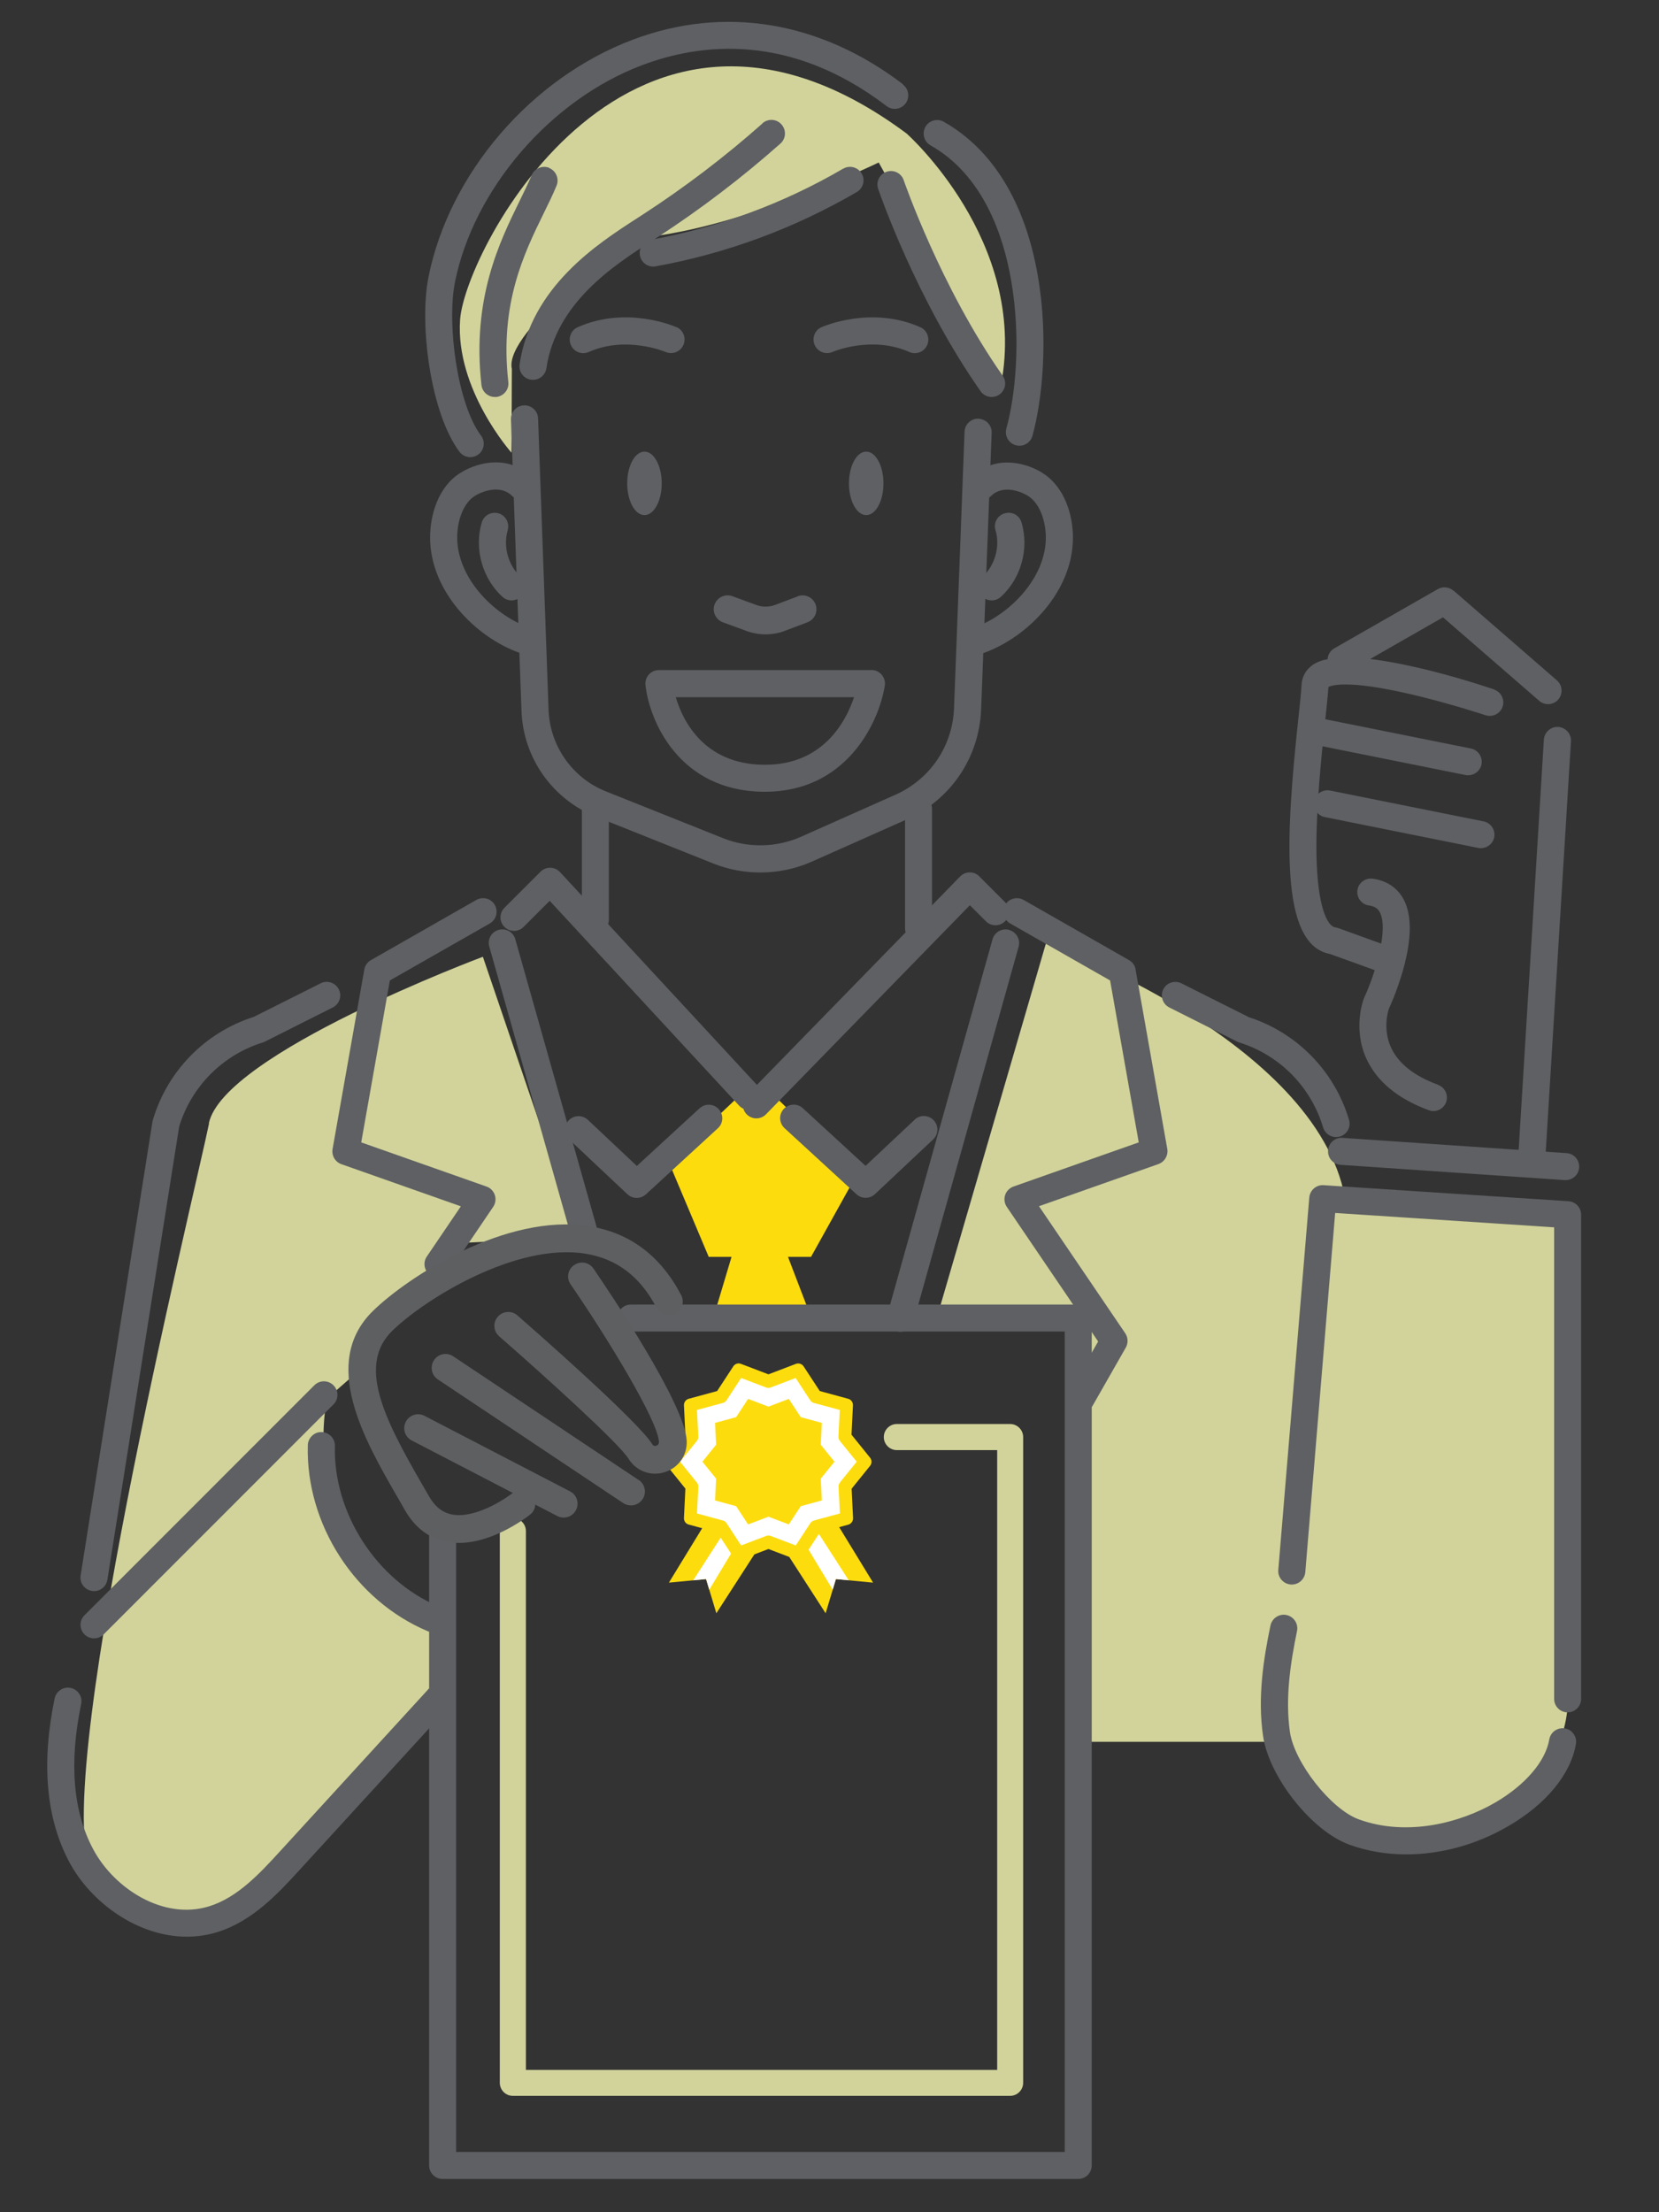<?xml version="1.0" encoding="UTF-8"?><svg id="a" xmlns="http://www.w3.org/2000/svg" viewBox="0 0 150 200"><rect x="0" y="0" width="150" height="200" fill="#333333" stroke="none"/><defs><style>.b{fill:#fddc0e;}.b,.c,.d,.e,.f{stroke-width:0px;}.c{fill:#5e5f61;}.d{fill:#fff;}.e{fill:#5e6063;}.f{fill:#d1d39a;}</style></defs><path class="f" d="m94.58,85.25l-10.15,34.83h39.82l-2.64-11.79c-2.64-14.27-27.02-23.04-27.02-23.04Z"/><polygon class="b" points="64.49 119.16 73.36 119.15 68.38 106.14 64.49 119.16"/><polygon class="b" points="67.29 98.65 60.48 105.09 64.08 113.63 73.33 113.63 77.41 106.29 69.59 98.65 67.29 98.65"/><path class="f" d="m81.97,12.07c-24.85-18.48-39.93,10.52-40.37,16.83-.44,6.32,4.65,12.03,4.65,12.03l.03-7.57c-.8-3.39,10.77-11.81,10.77-11.81,9.27-.51,22.4-6.86,22.4-6.86l11.07,20.03c2.42-12.92-8.55-22.65-8.55-22.65Z"/><path class="e" d="m58.27,40.83c-.86,0-1.56,1.28-1.56,2.87s.7,2.87,1.56,2.87,1.56-1.28,1.56-2.87-.7-2.87-1.56-2.87Z"/><path class="e" d="m78.32,40.83c-.86,0-1.56,1.28-1.56,2.87s.7,2.87,1.56,2.87,1.56-1.28,1.56-2.87-.7-2.87-1.56-2.87Z"/><polygon class="b" points="60.48 143.08 63.84 142.76 64.77 145.85 68.54 140.01 63.97 137.37 60.48 143.08"/><polygon class="d" points="62.68 142.87 63.84 142.76 64.13 143.72 66.5 139.79 65.55 138.41 62.68 142.87"/><polygon class="b" points="70.88 140.01 74.65 145.85 75.58 142.76 78.94 143.08 75.45 137.37 70.88 140.01"/><polygon class="d" points="72.92 139.79 75.29 143.72 75.58 142.76 76.74 142.87 73.87 138.41 72.92 139.79"/><polygon class="d" points="76.4 129.9 76.54 127.02 73.75 126.26 72.18 123.85 69.48 124.87 66.78 123.85 65.21 126.26 62.42 127.02 62.57 129.9 60.76 132.15 62.57 134.39 62.42 137.27 65.21 138.03 66.78 140.44 69.48 139.42 72.18 140.44 73.75 138.03 76.54 137.27 76.4 134.39 78.21 132.15 76.4 129.9"/><path class="b" d="m76.99,129.71l.13-2.66c.01-.27-.16-.52-.43-.59l-2.57-.7-1.46-2.23c-.15-.23-.44-.32-.69-.23l-2.49.95-2.49-.95c-.26-.1-.54,0-.69.23l-1.46,2.23-2.57.7c-.26.07-.44.32-.43.59l.13,2.66-1.67,2.07c-.17.21-.17.52,0,.73l1.67,2.07-.13,2.66c-.01.27.16.52.43.59l2.57.7,1.46,2.23c.15.23.44.32.69.23l2.49-.95,2.49.95c.07.03.14.04.21.04.19,0,.38-.1.49-.26l1.46-2.23,2.57-.7c.26-.07.44-.32.43-.59l-.13-2.66,1.67-2.07c.17-.21.17-.52,0-.73l-1.67-2.07Zm-1.04,4.32c-.09.11-.14.25-.13.39l.12,2.41-2.33.63c-.14.04-.26.12-.34.24l-1.32,2.02-2.26-.86c-.07-.03-.14-.04-.21-.04s-.14.01-.21.04l-2.26.86-1.32-2.02c-.08-.12-.2-.21-.34-.24l-2.33-.63.12-2.41c0-.14-.04-.28-.13-.39l-1.52-1.88,1.52-1.88c.09-.11.14-.25.13-.39l-.12-2.41,2.33-.63c.14-.04.26-.12.34-.24l1.32-2.02,2.26.86c.13.05.28.05.41,0l2.26-.86,1.32,2.02c.08.12.2.21.34.24l2.33.63-.12,2.41c0,.14.04.28.13.39l1.52,1.88-1.52,1.88Z"/><polygon class="b" points="74.21 130.61 74.31 128.64 72.4 128.12 71.32 126.47 69.48 127.17 67.64 126.47 66.56 128.12 64.65 128.64 64.75 130.61 63.51 132.15 64.75 133.68 64.65 135.65 66.56 136.17 67.64 137.82 69.48 137.12 71.32 137.82 72.4 136.17 74.31 135.65 74.21 133.68 75.45 132.15 74.21 130.61"/><path class="f" d="m18.9,101.57c-1.29,6.31-14.97,62.02-10.39,67.93,4.58,5.92,12.59,3.21,12.59,3.21l18.49-19.12-.42-7.24s-11.93-5.81-9.63-19.89l3.2-2.8,8.12-11.25,11.43-.56-8.63-25.35s-23.49,8.77-24.78,15.07Z"/><path class="f" d="m118.59,117.48l-21.24,1.24.15,38.75h17.74s4.37,11.94,14.37,8.96c10-2.98,12.15-9.14,12.15-12.84v-43.77l-22.13-1.45-1.04,9.11Z"/><path class="f" d="m91.33,128.74h-10.24c-.65,0-1.18.53-1.18,1.18s.53,1.18,1.18,1.18h9.07v56.03h-42.61v-48.71c0-.65-.53-1.18-1.18-1.18s-1.18.53-1.18,1.18v49.88c0,.65.53,1.18,1.18,1.18h44.96c.65,0,1.18-.53,1.18-1.18v-58.38c0-.65-.53-1.18-1.18-1.18Z"/><path class="e" d="m88.55,79.23c-.23-.23-.54-.36-.87-.36h0c-.33,0-.64.14-.87.37l-19.3,19.79c-.47.48-.46,1.26.02,1.73.24.23.55.35.85.35s.64-.12.88-.37l18.43-18.9,1.45,1.45c.48.48,1.25.48,1.73,0,.48-.48.48-1.25,0-1.73l-2.33-2.33Z"/><path class="e" d="m50.63,78.84c-.23-.24-.54-.39-.87-.39-.34,0-.65.12-.89.36l-3.26,3.26c-.48.48-.48,1.25,0,1.73.48.48,1.25.48,1.73,0l2.36-2.36,17.13,18.52c.24.26.57.39.9.39.3,0,.6-.11.83-.33.5-.46.53-1.23.07-1.73l-18-19.45Z"/><path class="e" d="m63.25,100.2l-5.67,5.21-4.43-4.17c-.49-.46-1.27-.44-1.73.05-.46.49-.44,1.27.05,1.73l5.26,4.95c.24.22.54.33.84.33s.59-.11.83-.32l6.51-5.98c.5-.46.53-1.23.07-1.73-.46-.5-1.23-.53-1.73-.07Z"/><path class="e" d="m82.7,101.23l-4.44,4.17-5.67-5.21c-.5-.46-1.27-.42-1.73.07-.46.5-.42,1.27.07,1.73l6.51,5.98c.23.21.53.32.83.32s.6-.11.84-.33l5.26-4.95c.49-.46.52-1.24.05-1.73-.46-.49-1.24-.52-1.73-.05Z"/><path class="e" d="m102.68,87.65c-.06-.36-.28-.67-.6-.85l-9.53-5.44c-.59-.33-1.33-.13-1.67.46-.33.59-.13,1.33.46,1.67l9.03,5.15,2.59,14.64-11.32,3.99c-.36.13-.64.41-.76.77-.12.36-.06.76.15,1.07l8.26,12.17-2.62,4.58c-.34.59-.13,1.33.46,1.67.19.11.4.16.61.16.42,0,.84-.22,1.06-.62l2.99-5.24c.23-.41.21-.91-.05-1.29l-7.8-11.49,10.8-3.81c.56-.2.9-.78.8-1.37l-2.87-16.23Z"/><path class="e" d="m44.28,83.49c.59-.34.79-1.08.46-1.67-.33-.59-1.08-.79-1.67-.46l-9.53,5.44c-.32.18-.54.49-.6.85l-2.87,16.23c-.1.59.23,1.17.8,1.37l10.8,3.81-3.08,4.54c-.38.56-.23,1.32.33,1.7.21.14.45.21.69.21.39,0,.78-.19,1.01-.54l3.97-5.86c.21-.31.27-.71.15-1.07-.12-.36-.4-.65-.76-.77l-11.32-3.99,2.59-14.64,9.03-5.15Z"/><path class="e" d="m112.86,91.93l-6.04-3.03c-.6-.3-1.34-.06-1.64.54-.3.6-.06,1.34.54,1.64l6.12,3.08c.06.03.12.06.19.08,3.66,1.14,6.5,4.01,7.6,7.69.16.53.64.87,1.17.87.12,0,.23-.02.35-.05.65-.19,1.02-.88.82-1.52-1.32-4.42-4.73-7.89-9.12-9.29Z"/><path class="e" d="m28.99,88.9l-6.04,3.03c-4.39,1.4-7.8,4.87-9.12,9.29-.02.05-.03.11-.04.16l-6.5,41.05c-.11.67.35,1.29,1.02,1.4.06.01.13.02.19.02.59,0,1.11-.43,1.21-1.03l6.49-40.97c1.11-3.64,3.94-6.48,7.58-7.61.06-.02.13-.05.19-.08l6.12-3.08c.6-.3.85-1.04.54-1.64-.3-.6-1.04-.85-1.64-.54Z"/><path class="e" d="m91.25,84.07c-.65-.18-1.33.2-1.51.85l-9.51,33.92c-.18.65.2,1.33.85,1.51.11.03.22.05.33.05.53,0,1.03-.35,1.18-.89l9.51-33.92c.18-.65-.2-1.33-.85-1.51Z"/><path class="e" d="m46.59,84.91c-.18-.65-.86-1.03-1.51-.84-.65.18-1.03.86-.84,1.51l7.55,26.71c.15.54.64.89,1.18.89.11,0,.22-.02.33-.05.65-.18,1.03-.86.84-1.51l-7.55-26.71Z"/><path class="e" d="m76.23,15.25c-5.4,3.15-11.25,5.31-17.39,6.43-.66.12-1.11.76-.98,1.42.11.59.62,1,1.2,1,.07,0,.15,0,.22-.02,6.43-1.17,12.54-3.43,18.19-6.72.58-.34.78-1.09.44-1.67-.34-.58-1.09-.78-1.67-.44Z"/><path class="e" d="m68.94,11.16c-3.38,3-7.02,5.77-10.81,8.23l-.54.35c-3.58,2.31-9.56,6.17-10.61,13.2-.1.67.36,1.29,1.03,1.39.06,0,.12.01.18.01.6,0,1.12-.44,1.21-1.04.89-5.94,6.08-9.29,9.52-11.51l.54-.35c3.89-2.53,7.63-5.38,11.1-8.46.51-.45.55-1.22.1-1.73-.45-.51-1.22-.55-1.73-.1Z"/><path class="e" d="m49.67,15.18c-.62-.26-1.34.04-1.6.66-.3.72-.69,1.51-1.1,2.35-1.82,3.72-4.31,8.81-3.44,16.61.07.63.6,1.09,1.21,1.09.05,0,.09,0,.14,0,.67-.08,1.16-.68,1.08-1.35-.8-7.09,1.42-11.62,3.2-15.26.43-.87.83-1.69,1.16-2.49.26-.62-.04-1.34-.66-1.6Z"/><path class="e" d="m85.34,11.01c-.59-.33-1.34-.13-1.67.46-.33.59-.12,1.34.46,1.67,4.74,2.68,6.58,8.1,7.29,12.18.94,5.4.36,10.6-.43,13.42-.18.65.2,1.33.85,1.51.11.03.22.05.33.05.54,0,1.03-.35,1.18-.9.85-3.06,1.49-8.7.48-14.5-1.15-6.6-4.09-11.4-8.5-13.89Z"/><path class="e" d="m88.48,37.85c-.67-.03-1.24.5-1.27,1.18l-.95,24.99c-.13,3.43-2.16,6.43-5.3,7.83l-8.54,3.8c-2.21.98-4.77,1.03-7.01.14l-10.62-4.24c-3.04-1.21-5.07-4.11-5.19-7.37l-.95-26.35c-.02-.68-.6-1.21-1.27-1.18-.68.02-1.2.59-1.18,1.27l.95,26.35c.15,4.23,2.79,7.99,6.73,9.56l10.62,4.24c1.36.54,2.8.81,4.25.81,1.6,0,3.19-.33,4.67-.99l8.54-3.8c4-1.78,6.58-5.6,6.75-9.97l.95-24.99c.03-.68-.5-1.24-1.18-1.27Z"/><path class="e" d="m81.66,7.63c-7.5-5.73-16.19-7.16-24.45-4.04-9.18,3.46-16.6,12.09-18.47,21.47-.86,4.31.2,12.31,2.8,15.78.24.32.61.49.98.49.26,0,.51-.08.73-.24.54-.41.65-1.17.24-1.71-2.14-2.85-3.1-10.11-2.36-13.84,1.68-8.44,8.65-16.53,16.93-19.65,5.27-1.99,13.38-2.96,22.1,3.7.54.41,1.3.31,1.71-.23.41-.54.31-1.3-.23-1.71Z"/><path class="e" d="m47.75,56.7c-3.16-1.14-6.43-4.5-6.41-8.13,0-1.64.64-3.14,1.57-3.72.78-.49,2.37-1.04,3.41,0,.48.48,1.25.48,1.73,0,.48-.48.48-1.25,0-1.73-1.86-1.87-4.58-1.53-6.45-.35-1.99,1.25-2.71,3.81-2.71,5.79-.02,4.89,4.12,9.03,8.03,10.44.14.05.28.07.42.07.5,0,.97-.31,1.15-.81.23-.64-.1-1.34-.74-1.57Z"/><path class="e" d="m45.9,47.93c.19-.65-.18-1.33-.82-1.52-.65-.19-1.33.18-1.52.82-.71,2.36.05,5.07,1.87,6.73.23.21.53.32.82.32.33,0,.66-.14.91-.4.45-.5.42-1.27-.08-1.73-1.13-1.02-1.61-2.76-1.17-4.22Z"/><path class="e" d="m94.3,42.78c-1.87-1.17-4.58-1.52-6.45.35-.48.48-.47,1.25,0,1.73.48.48,1.25.47,1.73,0,1.04-1.04,2.63-.5,3.41,0,.93.59,1.56,2.08,1.57,3.72.02,3.63-3.25,6.99-6.41,8.13-.64.23-.96.93-.74,1.57.18.5.65.81,1.15.81.14,0,.28-.02.42-.07,3.91-1.41,8.05-5.55,8.03-10.44,0-1.98-.73-4.53-2.71-5.79Z"/><path class="e" d="m90.83,46.41c-.65.19-1.02.87-.82,1.52.44,1.46-.05,3.19-1.17,4.22-.5.45-.54,1.23-.08,1.73.24.27.57.4.91.4.29,0,.59-.11.82-.32,1.83-1.66,2.58-4.36,1.87-6.73-.19-.65-.87-1.02-1.52-.82Z"/><path class="e" d="m83.05,71.91c-.68,0-1.22.55-1.22,1.22v10.79c0,.68.55,1.22,1.22,1.22s1.22-.55,1.22-1.22v-10.79c0-.68-.55-1.22-1.22-1.22Z"/><path class="e" d="m53.83,71.91c-.68,0-1.22.55-1.22,1.22v10.01c0,.68.55,1.22,1.22,1.22s1.22-.55,1.22-1.22v-10.01c0-.68-.55-1.22-1.22-1.22Z"/><path class="e" d="m81.71,16.29c-.22-.64-.91-.98-1.55-.76-.64.22-.98.91-.76,1.55.14.4,3.44,9.98,9.26,18.29.24.34.62.52,1,.52.24,0,.49-.07.7-.22.55-.39.69-1.15.3-1.7-5.62-8.01-8.91-17.58-8.95-17.67Z"/><path class="e" d="m78.79,60.58h-19.22c-.35,0-.68.15-.91.41-.23.26-.34.61-.3.95.37,3.28,3.05,9.52,10.58,9.64.08,0,.15,0,.23,0,7.36,0,10.3-6.25,10.83-9.59.06-.35-.05-.71-.28-.99-.23-.27-.57-.43-.93-.43Zm-9.62,8.56c-.06,0-.12,0-.18,0-5.36-.09-7.26-3.98-7.89-6.11h16.12c-.73,2.18-2.78,6.11-8.05,6.11Z"/><path class="e" d="m83.2,29.58c-4.41-1.96-8.74-.08-8.92,0-.62.27-.89.99-.62,1.61.27.62.99.9,1.61.63.03-.02,3.54-1.51,6.94,0,.16.07.33.11.5.11.47,0,.92-.27,1.12-.73.27-.62,0-1.34-.62-1.62Z"/><path class="e" d="m61.16,29.58c-.18-.08-4.51-1.96-8.92,0-.62.27-.9,1-.62,1.62.27.62,1,.9,1.62.62,3.38-1.5,6.88-.02,6.94,0,.16.07.33.1.49.1.47,0,.92-.27,1.12-.73.27-.62,0-1.34-.62-1.62Z"/><path class="e" d="m131.41,53.4c-.39-.34-.96-.4-1.41-.14l-9.35,5.35c-.59.34-.79,1.08-.45,1.67.34.59,1.08.79,1.67.45l8.6-4.92,8.7,7.55c.23.2.52.3.8.3.34,0,.68-.14.92-.42.44-.51.39-1.28-.12-1.73l-9.35-8.12Z"/><path class="e" d="m130.02,98.07c-2.16-.79-3.59-1.93-4.25-3.37-.77-1.67-.26-3.31-.19-3.51.41-.89,3.01-6.81,1.32-9.9-.57-1.04-1.53-1.68-2.79-1.85-.67-.09-1.29.38-1.38,1.04-.09.67.38,1.29,1.04,1.38.62.09.84.35.98.6.81,1.49-.34,5.43-1.41,7.75-.01.02-.02.05-.03.07-.04.11-1.01,2.67.22,5.4.94,2.08,2.84,3.65,5.65,4.69.14.05.28.08.42.08.5,0,.97-.31,1.15-.8.23-.63-.09-1.34-.73-1.57Z"/><path class="e" d="m135.1,62.33c-3.1-1.04-13.44-4.25-16.39-2.23-.63.43-.99,1.07-1.03,1.82-.03.61-.14,1.68-.29,3.05-1.1,10.31-1.78,20.43,2.87,21.28l3.93,1.42c.14.05.28.07.42.07.5,0,.97-.31,1.15-.81.23-.64-.1-1.34-.74-1.57l-4.04-1.46c-.08-.03-.16-.05-.25-.06-.73-.1-1.61-1.88-1.7-6.54-.07-4.03.44-8.87.78-12.07.14-1.35.26-2.43.3-3.12.26-.14,1.71-.68,7.43.65,3.48.81,6.74,1.89,6.77,1.9.64.21,1.33-.13,1.55-.77.21-.64-.13-1.33-.77-1.55Z"/><path class="e" d="m132.99,67.67l-13.88-2.79c-.66-.13-1.31.3-1.44.96-.13.66.3,1.31.96,1.44l13.88,2.79c.08.02.16.02.24.02.57,0,1.08-.4,1.2-.98.13-.66-.3-1.31-.96-1.44Z"/><path class="e" d="m134.14,74.26l-13.88-2.79c-.66-.13-1.31.3-1.44.96-.13.66.3,1.31.96,1.44l13.88,2.79c.08.02.16.02.24.02.57,0,1.08-.4,1.2-.98.13-.66-.3-1.31-.96-1.44Z"/><path class="e" d="m140.89,65.72c-.67-.04-1.25.47-1.3,1.15l-2.34,38.08c-.04.67.47,1.25,1.15,1.3.03,0,.05,0,.08,0,.64,0,1.18-.5,1.22-1.15l2.34-38.08c.04-.67-.47-1.25-1.15-1.3Z"/><path class="e" d="m141.64,104.25l-20.26-1.38c-.67-.05-1.26.46-1.3,1.14-.05.67.46,1.26,1.14,1.3l20.26,1.38s.06,0,.08,0c.64,0,1.18-.49,1.22-1.14.05-.67-.46-1.26-1.14-1.3Z"/><path class="e" d="m72.12,53.92l-2.07.78c-.5.19-1.15.19-1.65,0l-2.18-.8c-.65-.24-1.37.1-1.61.75-.24.65.1,1.37.75,1.61l2.18.8c.53.19,1.1.29,1.68.29s1.19-.1,1.72-.31l2.07-.78c.65-.25.97-.97.73-1.62-.25-.65-.97-.98-1.62-.73Z"/><path class="e" d="m97.49,117.94h-40.45c-.68,0-1.22.55-1.22,1.22s.55,1.22,1.22,1.22h39.23v74.17h-55.03v-56.03c0-.68-.55-1.22-1.22-1.22s-1.22.55-1.22,1.22v57.25c0,.68.55,1.22,1.22,1.22h57.47c.68,0,1.22-.55,1.22-1.22v-76.62c0-.68-.55-1.22-1.22-1.22Z"/><path class="e" d="m28.42,125.24l-20.78,20.79c-.48.48-.48,1.25,0,1.73.24.24.55.36.86.36s.63-.12.87-.36l20.78-20.79c.48-.48.48-1.25,0-1.73-.48-.48-1.25-.48-1.73,0Z"/><path class="e" d="m38.68,152.77l-13.37,14.61c-1.79,1.95-3.81,4.16-6.39,4.96-4.14,1.29-8.59-1.6-10.48-5.13-1.84-3.41-2.21-7.84-1.1-13.16.14-.66-.29-1.31-.95-1.45-.66-.14-1.31.29-1.45.95-1.22,5.9-.77,10.88,1.34,14.82,1.96,3.65,6.18,6.72,10.61,6.72.91,0,1.84-.13,2.75-.41,3.21-.99,5.57-3.57,7.47-5.65l13.37-14.61c.46-.5.42-1.27-.08-1.73-.5-.46-1.27-.42-1.73.08Z"/><path class="e" d="m39.64,145.23c-5.58-2.35-9.52-8.44-9.36-14.5.02-.68-.52-1.24-1.19-1.26-.67-.03-1.24.52-1.26,1.19-.19,7.14,4.27,14.05,10.86,16.82.16.06.32.1.47.1.48,0,.93-.28,1.13-.75.26-.62-.03-1.34-.65-1.6Z"/><path class="e" d="m141.83,108.6l-22.15-1.45c-.67-.05-1.24.45-1.3,1.12l-2.8,33.66c-.06.67.44,1.26,1.12,1.32.67.05,1.26-.44,1.32-1.12l2.7-32.47,19.8,1.3v42.63c0,.68.55,1.22,1.22,1.22s1.22-.55,1.22-1.22v-43.77c0-.64-.5-1.18-1.14-1.22Z"/><path class="e" d="m141.49,156.26c-.67-.11-1.3.34-1.41,1-.34,1.98-2.17,4.12-4.9,5.71-3.06,1.78-7.91,3.12-12.33,1.51-2.5-.91-5.81-5.11-6.22-7.89-.45-3.12.07-6.36.64-9.13.14-.66-.29-1.31-.95-1.45-.66-.14-1.31.29-1.45.95-.62,2.97-1.18,6.48-.67,9.98.54,3.73,4.41,8.6,7.8,9.83,1.62.59,3.36.88,5.15.88,3.11,0,6.34-.87,9.25-2.57,3.4-1.98,5.62-4.68,6.09-7.41.11-.67-.34-1.3-1-1.41Z"/><path class="c" d="m51.91,114.37c-.57.39-.72,1.17-.32,1.74,3.28,4.77,7.92,12.35,7.99,14.26,0,.06,0,.25-.23.33-.25.08-.35-.09-.38-.14-1.31-2.12-11.08-10.67-12.19-11.64-.52-.46-1.32-.4-1.77.12-.46.52-.4,1.32.12,1.77,4.08,3.56,10.87,9.71,11.7,11.07.53.86,1.44,1.35,2.4,1.35.28,0,.57-.04.85-.13,1.25-.38,2.06-1.52,2.01-2.82-.13-3.33-7.05-13.57-8.43-15.59-.39-.57-1.17-.72-1.74-.32Z"/><path class="c" d="m53.32,110.86c-7.6-1.22-16.48,4.62-19.58,7.64-4.83,4.69-.77,11.71,2.19,16.84.23.4.46.79.67,1.17.92,1.61,2.2,2.58,3.81,2.88.36.07.72.1,1.08.1,3.21,0,6.3-2.45,6.44-2.56.54-.43.63-1.22.19-1.76-.43-.54-1.22-.63-1.76-.2-.85.67-3.49,2.34-5.49,1.95-.87-.17-1.55-.71-2.09-1.66-.22-.39-.45-.78-.68-1.18-3.42-5.92-5.79-10.69-2.62-13.78,3.01-2.92,11.21-7.96,17.44-6.96,2.85.46,4.96,2.06,6.45,4.91.32.61,1.08.85,1.69.53.61-.32.85-1.08.53-1.69-1.86-3.55-4.64-5.64-8.27-6.22Z"/><path class="c" d="m57.74,133.8l-16.76-11.18c-.58-.39-1.36-.23-1.74.35-.38.58-.23,1.36.35,1.74l16.76,11.18c.21.14.46.21.7.21.41,0,.8-.2,1.05-.56.38-.58.23-1.36-.35-1.74Z"/><path class="c" d="m51.54,134.83l-13.16-6.83c-.61-.32-1.37-.08-1.69.54-.32.62-.08,1.37.54,1.69l13.16,6.83c.18.1.38.14.58.14.45,0,.89-.25,1.11-.68.32-.62.08-1.37-.54-1.69Z"/></svg>